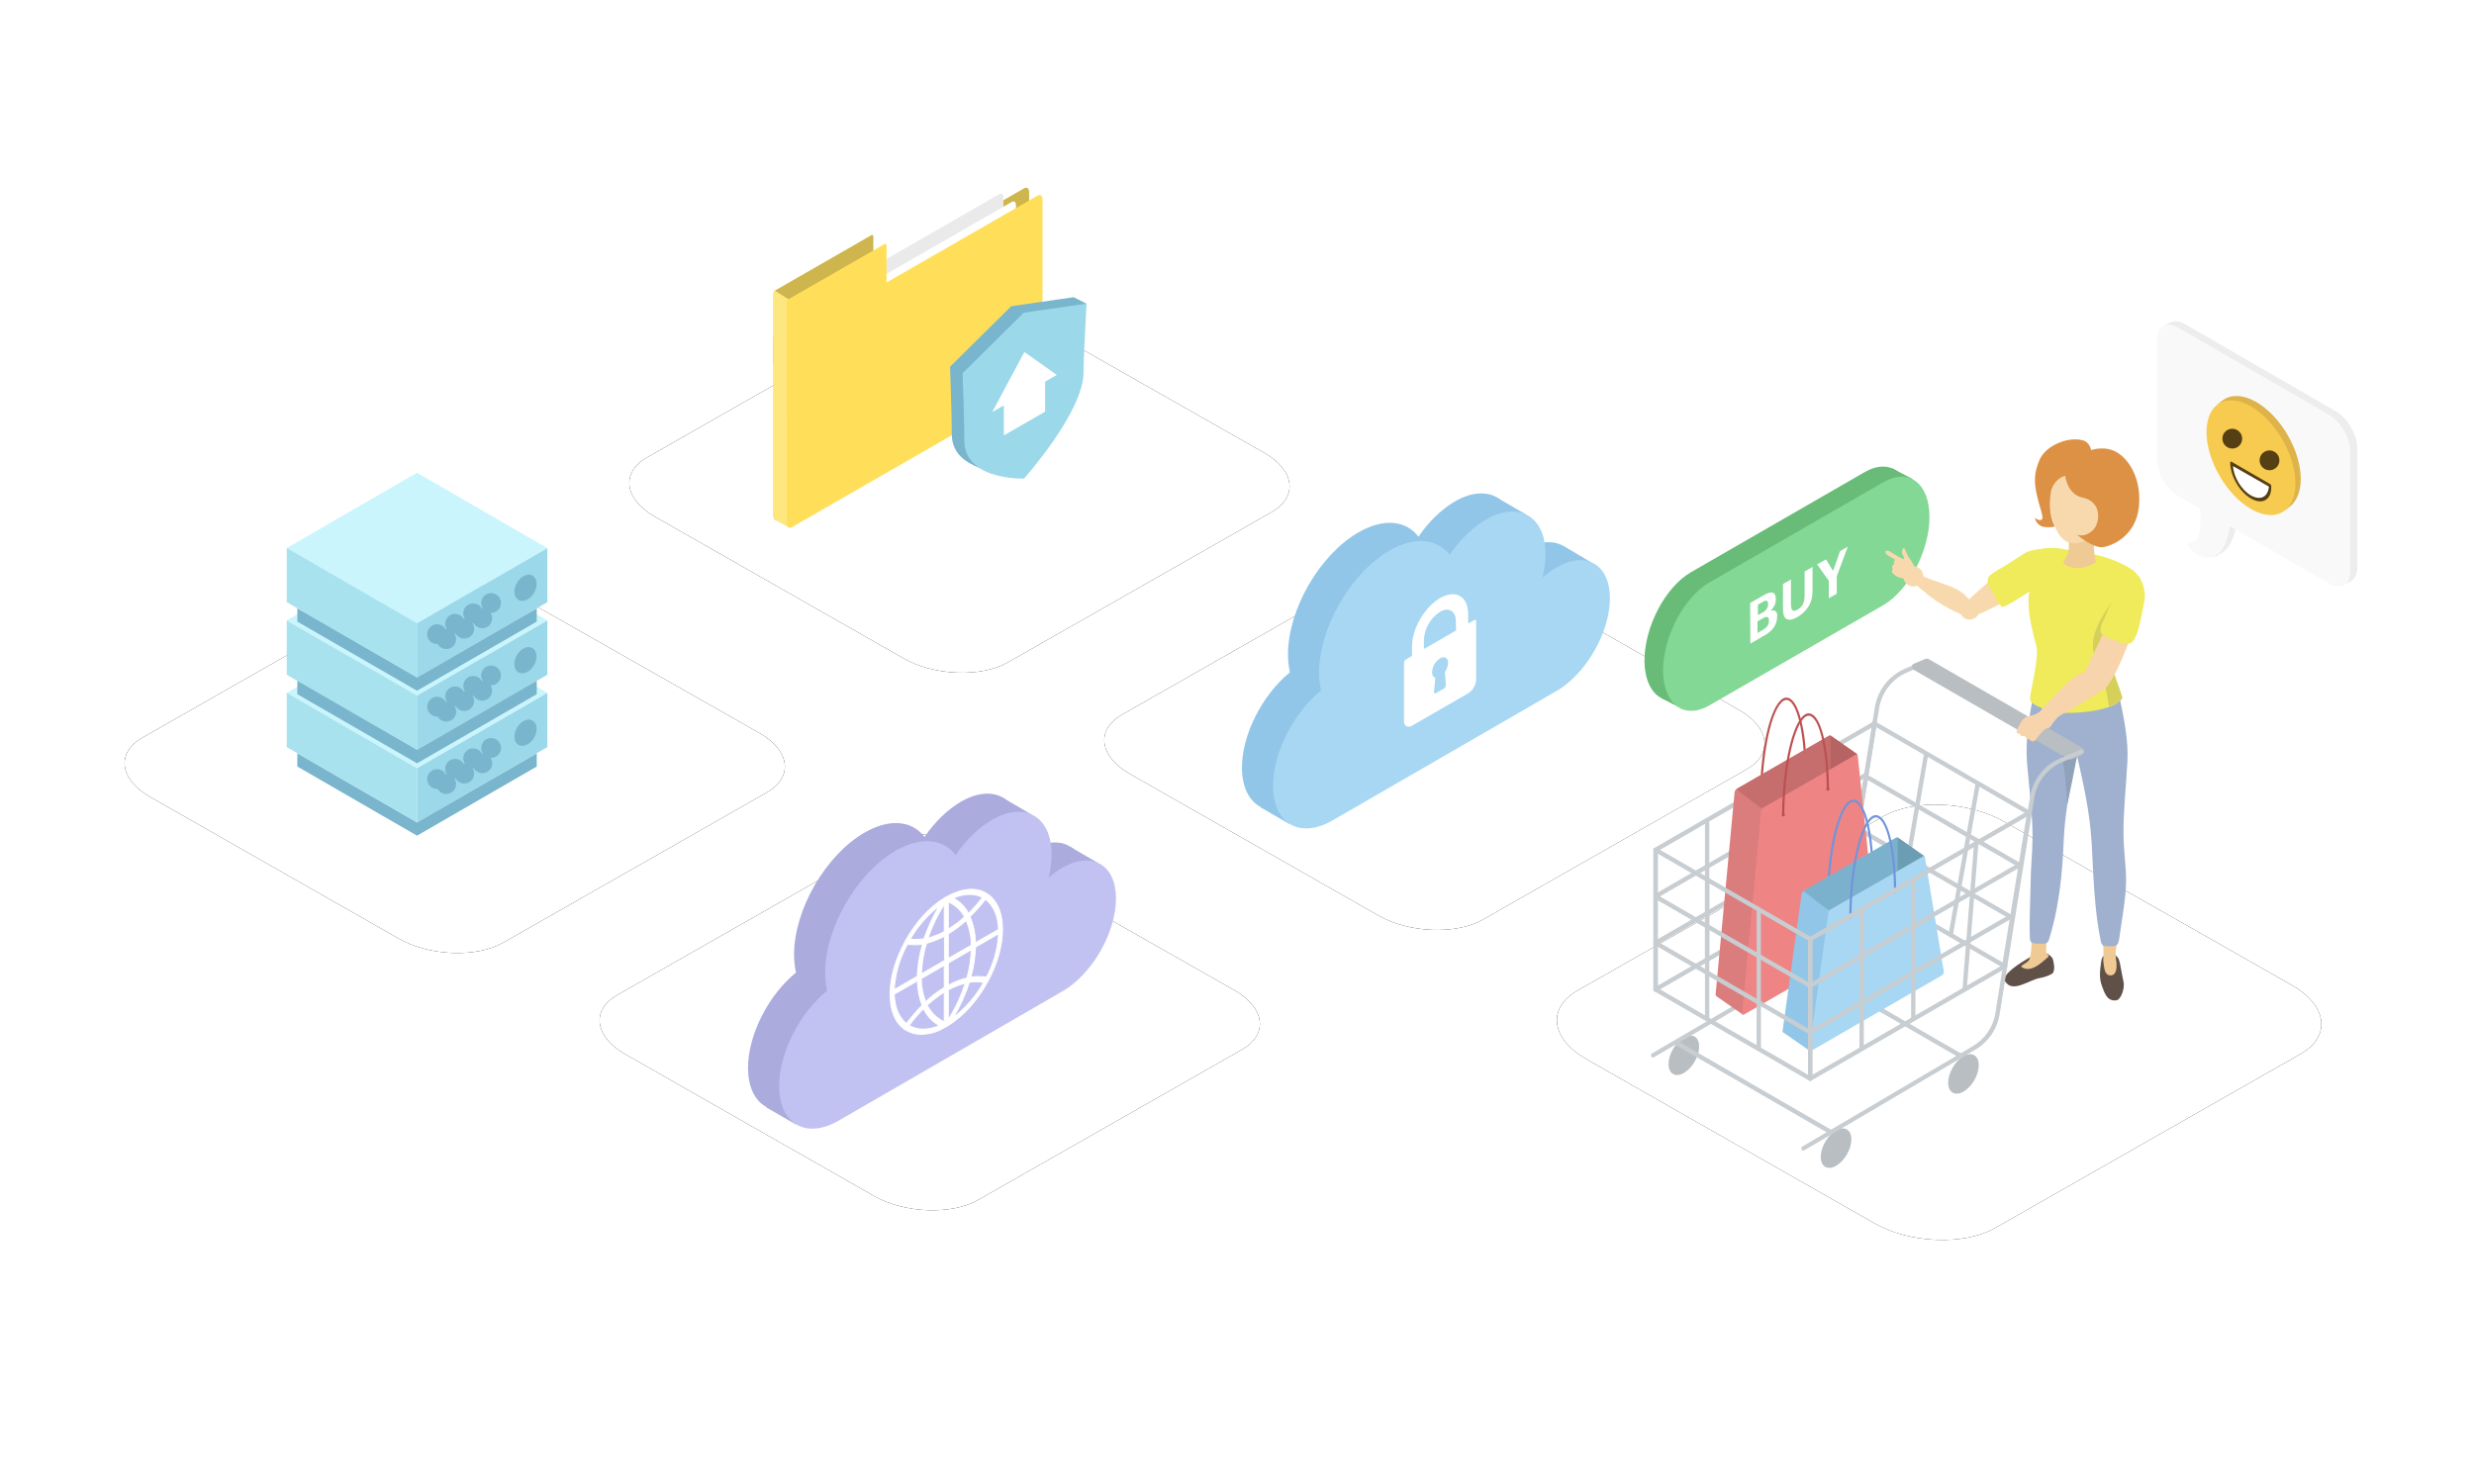 <svg width="250" height="150" viewBox="0 0 250 150" xmlns="http://www.w3.org/2000/svg" xmlns:xlink="http://www.w3.org/1999/xlink"><defs><filter x="-23.3%" y="-40.9%" width="146.6%" height="181.8%" filterUnits="objectBoundingBox" id="a"><feOffset in="SourceAlpha" result="shadowOffsetOuter1"/><feGaussianBlur stdDeviation="6" in="shadowOffsetOuter1" result="shadowBlurOuter1"/><feColorMatrix values="0 0 0 0 0.216 0 0 0 0 0.561 0 0 0 0 0.749 0 0 0 0.15 0" in="shadowBlurOuter1"/></filter><filter x="-27%" y="-47.4%" width="154%" height="194.7%" filterUnits="objectBoundingBox" id="c"><feOffset in="SourceAlpha" result="shadowOffsetOuter1"/><feGaussianBlur stdDeviation="6" in="shadowOffsetOuter1" result="shadowBlurOuter1"/><feColorMatrix values="0 0 0 0 0.216 0 0 0 0 0.561 0 0 0 0 0.749 0 0 0 0.15 0" in="shadowBlurOuter1"/></filter><filter x="-27%" y="-47.4%" width="154%" height="194.7%" filterUnits="objectBoundingBox" id="e"><feOffset in="SourceAlpha" result="shadowOffsetOuter1"/><feGaussianBlur stdDeviation="6" in="shadowOffsetOuter1" result="shadowBlurOuter1"/><feColorMatrix values="0 0 0 0 0.216 0 0 0 0 0.561 0 0 0 0 0.749 0 0 0 0.15 0" in="shadowBlurOuter1"/></filter><filter x="-27%" y="-47.4%" width="154%" height="194.7%" filterUnits="objectBoundingBox" id="g"><feOffset in="SourceAlpha" result="shadowOffsetOuter1"/><feGaussianBlur stdDeviation="6" in="shadowOffsetOuter1" result="shadowBlurOuter1"/><feColorMatrix values="0 0 0 0 0.216 0 0 0 0 0.561 0 0 0 0 0.749 0 0 0 0.15 0" in="shadowBlurOuter1"/></filter><filter x="-27%" y="-47.4%" width="154%" height="194.7%" filterUnits="objectBoundingBox" id="i"><feOffset in="SourceAlpha" result="shadowOffsetOuter1"/><feGaussianBlur stdDeviation="6" in="shadowOffsetOuter1" result="shadowBlurOuter1"/><feColorMatrix values="0 0 0 0 0.216 0 0 0 0 0.561 0 0 0 0 0.749 0 0 0 0.15 0" in="shadowBlurOuter1"/></filter><path d="M160.312,107.061 L189.388,123.634 C192.949,125.687 198.47,125.91 201.604,124.127 L232.473,106.533 C235.595,104.751 235.204,101.642 231.594,99.578 L202.483,83.029 C198.862,80.976 193.4,80.753 190.266,82.536 L159.398,100.129 C156.323,101.889 156.703,104.997 160.312,107.061 Z" id="b"/><path d="M114.172,78.221 L139.283,92.534 C142.359,94.307 147.127,94.499 149.834,92.96 L176.493,77.765 C179.19,76.226 178.851,73.541 175.734,71.759 L150.592,57.466 C147.465,55.693 142.748,55.501 140.042,57.04 L113.382,72.235 C110.727,73.754 111.055,76.438 114.172,78.221 Z" id="d"/><path d="M63.172,106.553 L88.283,120.866 C91.359,122.638 96.127,122.831 98.834,121.291 L125.493,106.097 C128.19,104.557 127.851,101.873 124.734,100.09 L99.592,85.797 C96.465,84.024 91.748,83.832 89.042,85.372 L62.382,100.566 C59.727,102.086 60.055,104.77 63.172,106.553 Z" id="f"/><path d="M66.172,52.221 L91.283,66.534 C94.359,68.307 99.127,68.499 101.834,66.96 L128.493,51.765 C131.19,50.226 130.851,47.541 127.734,45.759 L102.592,31.466 C99.465,29.693 94.748,29.501 92.042,31.04 L65.382,46.235 C62.727,47.754 63.055,50.438 66.172,52.221 Z" id="h"/><path d="M15.172,80.553 L40.283,94.866 C43.359,96.638 48.127,96.831 50.834,95.291 L77.493,80.097 C80.19,78.557 79.851,75.873 76.734,74.09 L51.592,59.797 C48.465,58.024 43.748,57.832 41.042,59.372 L14.382,74.566 C11.727,76.086 12.055,78.77 15.172,80.553 Z" id="j"/></defs><g fill="none" fill-rule="evenodd"><rect width="250" height="150"/><use fill="#000" filter="url(#a)" xlink:href="#b"/><use fill="#FFF" xlink:href="#b"/><use fill="#000" filter="url(#c)" xlink:href="#d"/><use fill="#FFF" xlink:href="#d"/><use fill="#000" filter="url(#e)" xlink:href="#f"/><use fill="#FFF" xlink:href="#f"/><use fill="#000" filter="url(#g)" xlink:href="#h"/><use fill="#FFF" xlink:href="#h"/><use fill="#000" filter="url(#i)" xlink:href="#j"/><use fill="#FFF" xlink:href="#j"/><g transform="translate(28.954 18.974)" fill-rule="nonzero"><path d="M74.539,19.294 L49.715,33.573 C49.474,33.704 49.212,33.573 49.212,33.18 L49.212,15.298 C49.212,14.905 49.409,14.556 49.715,14.337 L74.539,0.058 C74.823,-0.094 75.041,0.058 75.041,0.451 L75.041,18.311 C75.041,18.704 74.845,19.053 74.539,19.294 Z" fill="#CEB54D"/><path d="M59.103,12.307 L49.409,17.874 C49.3,17.94 49.212,17.874 49.212,17.722 L49.212,10.735 C49.212,10.582 49.278,10.451 49.409,10.364 L59.103,4.796 C59.212,4.731 59.299,4.796 59.299,4.949 L59.299,11.936 C59.299,12.089 59.212,12.22 59.103,12.307 Z" fill="#CEB54D"/><path d="M50.763,11.303 L49.365,10.407 C49.322,10.451 49.278,10.517 49.256,10.582 C49.212,10.779 49.212,10.975 49.234,11.172 L49.234,29.053 C49.234,29.162 49.256,29.25 49.3,29.337 C49.322,29.359 49.387,29.49 49.474,29.49 C49.715,29.49 50.588,29.533 50.588,29.533 L50.588,11.936 L50.763,11.303 Z" fill="#FFE780"/><path d="M50.763,15.407 L49.54,14.49 C49.387,14.621 49.3,14.818 49.256,15.014 C49.234,15.102 49.212,15.211 49.212,15.298 L49.212,33.18 C49.212,33.289 49.234,33.376 49.278,33.463 C49.322,33.529 49.387,33.573 49.453,33.616 C49.671,33.725 50.763,34.359 50.763,34.359 L50.566,16.062 L50.763,15.407 Z" fill="#FFE780"/><path d="M72.028,16.237 L51.898,27.809 C51.679,27.94 51.483,27.809 51.483,27.503 L51.483,13.006 C51.483,12.7 51.636,12.394 51.898,12.22 L72.028,0.648 C72.246,0.517 72.443,0.648 72.443,0.954 L72.443,15.451 C72.443,15.757 72.29,16.04 72.028,16.237 Z" fill="#EAEAEA"/><path d="M73.294,17.023 L53.164,28.595 C52.946,28.726 52.749,28.595 52.749,28.289 L52.749,13.792 C52.749,13.486 52.902,13.18 53.164,13.006 L73.294,1.434 C73.513,1.303 73.709,1.434 73.709,1.74 L73.709,16.237 C73.688,16.543 73.535,16.826 73.294,17.023 Z" fill="#FFF"/><path d="M75.893,20.036 L51.068,34.315 C50.784,34.468 50.566,34.315 50.566,33.922 L50.566,16.04 C50.566,15.647 50.763,15.298 51.068,15.08 L75.893,0.801 C76.177,0.648 76.395,0.801 76.395,1.194 L76.395,19.075 C76.395,19.468 76.198,19.818 75.893,20.036 Z" fill="#FFDF5A"/><path d="M60.435,13.202 L50.741,18.77 C50.632,18.835 50.544,18.77 50.544,18.617 L50.544,11.63 C50.544,11.477 50.61,11.346 50.741,11.259 L60.435,5.691 C60.544,5.626 60.631,5.691 60.631,5.844 L60.631,12.831 C60.631,12.984 60.566,13.115 60.435,13.202 Z" fill="#FFDF5A"/><path d="M79.277,17.984 C79.277,22.023 73.251,28.747 73.251,28.747 C73.251,28.747 67.225,28.944 67.225,24.905 C67.225,22.765 67.05,18.093 67.05,18.093 L73.229,11.979 L79.561,11.062 C79.582,11.084 79.277,15.953 79.277,17.984 Z" fill="#79B5CC"/><polygon fill="#79B5CC" points="80.871 11.739 79.582 11.084 78.818 12.744"/><polygon fill="#79B5CC" points="71.22 28.9 69.299 27.983 71.111 27.459"/><path d="M80.543,18.639 C80.543,22.678 74.517,29.402 74.517,29.402 C74.517,29.402 68.491,29.599 68.491,25.56 C68.491,23.42 68.317,18.748 68.317,18.748 L74.495,12.634 L80.827,11.717 C80.871,11.739 80.543,16.586 80.543,18.639 Z" fill="#9BD8EA"/><polygon fill="#FFF" points="77.836 18.922 74.561 16.608 71.308 22.678 72.487 22.001 72.487 25.036 76.657 22.634 76.657 19.599"/><polygon fill="#CAF5FC" points="13.187 58.681 26.353 51.061 13.187 43.463 0 51.083"/><polygon fill="#9BD8EA" points="13.187 64.161 26.353 56.541 26.353 51.061 13.187 58.681"/><polygon fill="#A8E2EF" points="0.022 56.541 13.187 64.139 13.187 58.681 0.022 51.061"/><circle fill="#79B5CC" transform="rotate(-59.999 20.675 56.626)" cx="20.675" cy="56.626" r="1"/><circle fill="#79B5CC" transform="rotate(-59.999 19.784 58.176)" cx="19.784" cy="58.176" r="1"/><circle fill="#79B5CC" transform="rotate(-59.999 18.858 57.669)" cx="18.858" cy="57.669" r="1"/><circle fill="#79B5CC" transform="rotate(-59.999 17.966 59.219)" cx="17.966" cy="59.219" r="1"/><circle fill="#79B5CC" transform="rotate(-59.999 17.03 58.73)" cx="17.029" cy="58.731" r="1"/><circle fill="#79B5CC" transform="rotate(-59.999 16.138 60.28)" cx="16.138" cy="60.281" r="1"/><circle fill="#79B5CC" transform="rotate(-59.999 15.212 59.774)" cx="15.212" cy="59.774" r="1"/><ellipse fill="#79B5CC" transform="rotate(-59.999 24.152 55.085)" cx="24.152" cy="55.085" rx="1.419" ry="1"/><polygon fill="#79B5CC" points="13.187 64.161 25.283 57.174 25.283 58.506 13.187 65.493 1.092 58.506 1.092 57.174"/><polygon fill="#CAF5FC" points="13.187 51.345 26.353 43.747 13.187 36.149 0 43.747"/><polygon fill="#9BD8EA" points="13.187 56.825 26.353 49.227 26.353 43.747 13.187 51.345"/><polygon fill="#A8E2EF" points="0.022 49.227 13.187 56.825 13.187 51.345 0.022 43.747"/><circle fill="#79B5CC" transform="rotate(-59.999 20.665 49.296)" cx="20.665" cy="49.296" r="1"/><circle fill="#79B5CC" transform="rotate(-59.999 19.774 50.846)" cx="19.774" cy="50.846" r="1"/><circle fill="#79B5CC" transform="rotate(-59.999 18.866 50.35)" cx="18.866" cy="50.35" r="1"/><circle fill="#79B5CC" transform="rotate(-59.999 17.956 51.89)" cx="17.956" cy="51.889" r="1"/><circle fill="#79B5CC" transform="rotate(-59.999 17.038 51.412)" cx="17.038" cy="51.412" r="1"/><circle fill="#79B5CC" transform="rotate(-59.999 16.147 52.962)" cx="16.147" cy="52.962" r="1"/><circle fill="#79B5CC" transform="rotate(-59.999 15.22 52.454)" cx="15.22" cy="52.454" r="1"/><ellipse fill="#79B5CC" transform="rotate(-59.999 24.142 47.756)" cx="24.142" cy="47.756" rx="1.419" ry="1"/><polygon fill="#79B5CC" points="13.187 56.825 25.283 49.838 25.283 51.192 13.187 58.179 1.092 51.192 1.092 49.838"/><polygon fill="#CAF5FC" points="13.187 44.031 26.353 36.433 13.187 28.813 0 36.433"/><polygon fill="#9BD8EA" points="13.187 49.511 26.353 41.891 26.353 36.433 13.187 44.031"/><polygon fill="#A8E2EF" points="0.022 41.891 13.187 49.489 13.187 44.031 0.022 36.411"/><circle fill="#79B5CC" transform="rotate(-59.999 20.674 41.977)" cx="20.674" cy="41.977" r="1"/><circle fill="#79B5CC" transform="rotate(-59.999 19.783 43.527)" cx="19.783" cy="43.527" r="1"/><circle fill="#79B5CC" transform="rotate(-59.999 18.856 43.02)" cx="18.856" cy="43.02" r="1"/><circle fill="#79B5CC" transform="rotate(-59.999 17.965 44.57)" cx="17.965" cy="44.57" r="1"/><circle fill="#79B5CC" transform="rotate(-59.999 17.028 44.082)" cx="17.028" cy="44.082" r="1"/><circle fill="#79B5CC" transform="rotate(-59.999 16.137 45.632)" cx="16.137" cy="45.632" r="1"/><circle fill="#79B5CC" transform="rotate(-59.999 15.21 45.125)" cx="15.21" cy="45.125" r="1"/><ellipse fill="#79B5CC" transform="rotate(-59.999 24.151 40.436)" cx="24.151" cy="40.436" rx="1.419" ry="1"/><polygon fill="#79B5CC" points="13.187 49.511 25.283 42.524 25.283 43.856 13.187 50.843 1.092 43.856 1.092 42.524"/><path d="M75.238,66.912 C74.736,67.196 74.277,67.545 73.862,67.916 C74.059,67.152 74.146,66.366 74.168,65.558 C74.168,61.716 71.46,60.144 68.142,62.065 C66.766,62.873 65.478,64.139 64.474,65.624 C63.229,63.986 60.98,63.703 58.404,65.187 C54.474,67.458 51.286,72.982 51.286,77.523 C51.286,78.134 51.352,78.746 51.483,79.335 C48.732,81.562 46.636,85.58 46.636,88.964 C46.636,92.806 49.343,94.378 52.662,92.457 L75.238,79.444 L75.238,79.444 C75.238,79.444 75.238,79.444 75.26,79.444 C78.251,77.72 80.674,73.506 80.674,70.056 C80.674,66.606 78.229,65.187 75.238,66.912 Z" fill="#ABABDD"/><polygon fill="#ABABDD" points="81.941 68.222 79.102 66.563 78.36 67.895 80.347 70.012"/><polygon fill="#ABABDD" points="75.347 63.397 72.29 61.607 72.683 64.117"/><polygon fill="#ABABDD" points="51.461 94.684 48.448 92.937 50.675 92.806"/><path d="M78.382 68.746C77.879 69.03 77.421 69.379 77.006 69.75 77.203 68.986 77.29 68.2 77.312 67.392 77.312 63.55 74.605 61.978 71.286 63.899 69.91 64.707 68.622 65.973 67.618 67.458 66.373 65.82 64.124 65.537 61.548 67.021 57.618 69.292 54.431 74.816 54.431 79.357 54.431 79.968 54.496 80.58 54.627 81.169 51.876 83.396 49.78 87.414 49.78 90.798 49.78 94.64 52.487 96.212 55.806 94.291L76.657 82.239 78.382 81.235 78.382 81.235C78.382 81.235 78.382 81.235 78.403 81.235 81.395 79.51 83.818 75.296 83.818 71.846 83.818 68.397 81.373 67.021 78.382 68.746ZM78.382 81.257 78.382 81.257C78.36 81.278 78.382 81.257 78.382 81.257Z" fill="#C2C2F2"/><path d="M70.915,80.143 C71.81,78.462 72.356,76.628 72.356,74.969 C72.356,73.244 71.766,71.999 70.805,71.366 C70.805,71.366 70.805,71.366 70.805,71.366 C69.801,70.711 68.426,70.733 66.876,71.584 L66.766,71.65 C66.745,71.672 66.701,71.672 66.679,71.694 C66.657,71.715 66.614,71.737 66.592,71.737 L66.483,71.803 C64.932,72.763 63.535,74.357 62.553,76.148 C62.553,76.148 62.553,76.148 62.553,76.148 L62.553,76.148 C61.592,77.872 61.002,79.794 61.002,81.519 C61.002,83.178 61.548,84.401 62.443,85.034 C62.443,85.034 62.443,85.034 62.443,85.034 C62.443,85.034 62.443,85.034 62.465,85.034 C63.469,85.754 64.889,85.754 66.504,84.881 L66.614,84.815 C66.635,84.794 66.679,84.794 66.701,84.772 C66.723,84.75 66.766,84.728 66.788,84.728 L66.897,84.663 L66.897,84.663 C68.491,83.68 69.932,82.021 70.936,80.143 C70.915,80.165 70.915,80.143 70.915,80.143 C70.915,80.143 70.915,80.143 70.915,80.143 L70.915,80.143 Z M61.395,81.519 L63.753,80.165 C63.753,81.016 63.928,81.868 64.234,82.654 C63.666,83.222 63.12,83.855 62.64,84.51 C61.898,83.92 61.439,82.894 61.395,81.519 L61.395,81.519 Z M62.749,76.453 C63.251,76.541 63.775,76.541 64.299,76.431 C63.972,77.501 63.797,78.593 63.753,79.706 L61.395,81.06 C61.439,79.575 61.941,77.938 62.749,76.453 L62.749,76.453 Z M71.963,74.969 L69.605,76.322 C69.605,75.405 69.43,74.51 69.059,73.68 C69.626,73.135 70.129,72.545 70.609,71.912 C71.417,72.48 71.919,73.528 71.963,74.969 Z M66.483,75.187 C65.959,75.471 65.413,75.711 64.823,75.864 C65.238,74.641 65.806,73.484 66.483,72.414 L66.483,75.187 Z M66.483,75.624 L66.483,78.134 L64.146,79.488 C64.19,78.418 64.365,77.37 64.67,76.366 C65.303,76.191 65.915,75.951 66.483,75.624 L66.483,75.624 Z M66.876,75.405 C67.531,75.012 68.142,74.554 68.688,74.03 C69.037,74.816 69.212,75.689 69.212,76.541 L66.876,77.894 L66.876,75.405 Z M66.876,74.947 L66.876,72.152 C67.596,72.458 68.164,73.004 68.535,73.68 C68.011,74.183 67.465,74.597 66.876,74.947 L66.876,74.947 Z M68.906,73.353 C68.557,72.698 68.011,72.152 67.356,71.803 C68.513,71.322 69.539,71.322 70.325,71.737 C69.91,72.305 69.43,72.851 68.906,73.353 L68.906,73.353 Z M64.452,75.929 C63.972,76.017 63.491,76.038 63.033,75.951 C63.797,74.641 64.801,73.484 66.002,72.589 C65.347,73.637 64.845,74.772 64.452,75.929 Z M64.146,79.947 L66.483,78.593 L66.483,80.864 C65.806,81.278 65.172,81.759 64.583,82.305 C64.299,81.54 64.146,80.733 64.146,79.947 L64.146,79.947 Z M66.483,81.3 L66.483,84.313 C65.718,83.964 65.107,83.374 64.736,82.632 C65.282,82.13 65.871,81.693 66.483,81.3 Z M66.876,84.095 L66.876,81.082 C67.421,80.776 68.011,80.536 68.622,80.405 C68.186,81.693 67.596,82.938 66.876,84.095 L66.876,84.095 Z M66.876,80.623 L66.876,78.353 L69.212,76.999 C69.19,77.982 69.037,78.942 68.753,79.881 C68.098,80.034 67.465,80.296 66.876,80.623 L66.876,80.623 Z M69.605,76.781 L71.963,75.427 C71.875,76.977 71.46,78.484 70.718,79.837 C70.194,79.728 69.648,79.728 69.124,79.816 C69.408,78.833 69.583,77.807 69.605,76.781 L69.605,76.781 Z M62.902,84.684 C63.339,84.073 63.841,83.505 64.365,82.981 C64.714,83.702 65.282,84.313 65.98,84.684 C64.779,85.208 63.71,85.187 62.902,84.684 Z M67.356,83.898 C68.033,82.763 68.579,81.562 68.972,80.318 C69.452,80.23 69.954,80.23 70.434,80.318 C69.692,81.715 68.644,82.938 67.356,83.898 L67.356,83.898 Z" fill="#FFF"/><path d="M64.146,85.623 C63.535,85.623 62.924,85.449 62.422,85.099 C62.422,85.099 62.422,85.099 62.4,85.099 L62.378,85.077 C61.439,84.401 60.937,83.134 60.937,81.519 C60.937,79.837 61.483,77.938 62.487,76.126 L62.487,76.126 L62.487,76.126 L62.487,76.104 C63.535,74.226 64.932,72.676 66.439,71.759 L66.548,71.694 C66.57,71.672 66.614,71.65 66.635,71.65 C66.657,71.628 66.701,71.628 66.723,71.606 L66.832,71.541 C68.36,70.733 69.779,70.646 70.827,71.322 L70.849,71.344 C71.853,71.999 72.399,73.287 72.399,74.969 C72.399,76.584 71.897,78.418 70.958,80.165 L70.936,80.187 C69.888,82.152 68.448,83.767 66.876,84.728 L66.766,84.794 C66.745,84.815 66.701,84.837 66.679,84.837 L66.483,84.946 C65.784,85.383 64.976,85.601 64.146,85.623 Z M62.487,85.012 C62.487,85.012 62.487,85.012 62.487,85.012 C63.513,85.754 64.932,85.689 66.461,84.859 L66.657,84.75 C66.679,84.728 66.723,84.706 66.745,84.706 L66.854,84.641 C68.382,83.702 69.845,82.064 70.871,80.143 L70.893,80.121 C71.81,78.396 72.312,76.562 72.312,74.969 C72.312,73.309 71.766,72.065 70.805,71.41 L70.784,71.388 C69.757,70.733 68.404,70.82 66.919,71.606 L66.81,71.672 C66.788,71.694 66.745,71.694 66.723,71.715 C66.701,71.737 66.657,71.759 66.635,71.759 L66.526,71.825 C65.041,72.742 63.644,74.27 62.618,76.126 L62.618,76.148 L62.596,76.148 C61.614,77.938 61.068,79.816 61.068,81.475 C61.046,83.112 61.548,84.335 62.487,85.012 L62.487,85.012 Z M64.321,85.121 C63.819,85.121 63.317,84.99 62.88,84.728 L62.836,84.706 L62.88,84.663 C63.339,84.051 63.819,83.484 64.365,82.96 L64.408,82.916 L64.452,82.981 C64.779,83.702 65.347,84.291 66.046,84.663 L66.155,84.706 L66.046,84.75 C65.478,84.99 64.91,85.099 64.321,85.121 Z M62.989,84.663 C63.775,85.099 64.779,85.121 65.871,84.684 C65.216,84.313 64.692,83.746 64.365,83.069 C63.862,83.571 63.404,84.117 62.989,84.663 Z M62.64,84.575 L62.596,84.532 C61.81,83.92 61.395,82.872 61.352,81.497 L61.352,81.475 L63.819,80.056 L63.819,80.143 C63.819,80.995 63.972,81.824 64.277,82.61 L64.299,82.654 L64.277,82.676 C63.71,83.243 63.164,83.877 62.705,84.532 L62.64,84.575 Z M61.461,81.54 C61.505,82.829 61.919,83.811 62.64,84.422 C63.098,83.789 63.622,83.2 64.168,82.632 C63.884,81.868 63.731,81.06 63.71,80.252 L61.461,81.54 Z M66.526,84.401 L66.461,84.357 C65.675,84.008 65.063,83.396 64.692,82.632 L64.67,82.588 L64.692,82.567 C65.238,82.064 65.806,81.628 66.439,81.235 L66.526,81.191 L66.526,84.401 Z M64.801,82.632 C65.151,83.331 65.718,83.898 66.417,84.226 L66.417,81.388 C65.849,81.759 65.303,82.174 64.801,82.632 L64.801,82.632 Z M66.81,84.27 L66.81,81.038 L66.832,81.016 C67.378,80.711 67.967,80.471 68.579,80.318 L68.666,80.296 L68.644,80.383 C68.229,81.693 67.64,82.938 66.897,84.095 L66.81,84.27 Z M66.919,81.104 L66.919,83.898 C67.596,82.829 68.12,81.671 68.513,80.471 C67.967,80.623 67.443,80.842 66.919,81.104 Z M67.181,84.095 L67.312,83.855 C67.989,82.741 68.535,81.54 68.928,80.296 L68.928,80.274 L68.972,80.274 C69.474,80.187 69.976,80.187 70.456,80.274 L70.522,80.296 L70.478,80.361 C69.692,81.759 68.644,82.981 67.378,83.964 L67.181,84.095 Z M69.037,80.361 C68.666,81.519 68.164,82.632 67.552,83.68 C68.688,82.763 69.648,81.628 70.369,80.361 C69.932,80.296 69.474,80.296 69.037,80.361 Z M64.561,82.392 L64.539,82.326 C64.234,81.562 64.081,80.754 64.081,79.947 L64.081,79.925 L66.526,78.506 L66.526,80.907 L66.504,80.929 C65.828,81.344 65.194,81.824 64.627,82.37 L64.561,82.392 Z M64.19,79.968 C64.19,80.733 64.343,81.497 64.605,82.195 C65.172,81.671 65.762,81.213 66.417,80.82 L66.417,78.68 L64.19,79.968 Z M61.352,81.169 L61.352,81.082 C61.439,79.444 61.898,77.872 62.705,76.453 L62.727,76.41 L62.771,76.41 C63.273,76.497 63.797,76.497 64.299,76.388 L64.386,76.366 L64.365,76.453 C64.037,77.501 63.862,78.615 63.819,79.706 L63.819,79.728 L61.352,81.169 Z M62.771,76.519 C62.007,77.894 61.57,79.423 61.461,80.973 L63.688,79.685 C63.731,78.615 63.906,77.545 64.212,76.519 C63.731,76.584 63.251,76.584 62.771,76.519 L62.771,76.519 Z M66.81,80.711 L66.81,78.309 L69.255,76.89 L69.255,76.977 C69.234,77.96 69.081,78.92 68.797,79.881 L68.797,79.903 L68.775,79.903 C68.12,80.056 67.487,80.318 66.897,80.645 L66.81,80.711 Z M66.919,78.396 L66.919,80.536 C67.487,80.23 68.076,79.99 68.71,79.837 C68.972,78.942 69.103,78.025 69.146,77.108 L66.919,78.396 Z M70.762,79.881 L70.718,79.881 C70.194,79.772 69.67,79.772 69.146,79.859 L69.059,79.881 L69.081,79.794 C69.365,78.811 69.517,77.785 69.561,76.781 L69.561,76.759 L72.028,75.34 L72.028,75.427 C71.941,76.977 71.526,78.484 70.784,79.859 L70.762,79.881 Z M69.91,79.685 C70.172,79.685 70.434,79.706 70.696,79.75 C71.395,78.44 71.81,76.977 71.897,75.493 L69.67,76.781 C69.626,77.785 69.496,78.768 69.212,79.728 C69.43,79.706 69.67,79.685 69.91,79.685 L69.91,79.685 Z M64.081,79.575 L64.081,79.488 C64.124,78.418 64.299,77.37 64.605,76.344 L64.605,76.322 L64.627,76.322 C65.26,76.169 65.871,75.929 66.439,75.602 L66.526,75.558 L66.526,78.178 L64.081,79.575 Z M64.714,76.41 C64.408,77.37 64.255,78.375 64.212,79.379 L66.439,78.091 L66.439,75.733 C65.893,76.017 65.303,76.257 64.714,76.41 L64.714,76.41 Z M66.81,78.003 L66.81,75.383 L66.832,75.362 C67.487,74.969 68.076,74.51 68.644,73.986 L68.71,73.942 L68.731,74.008 C69.081,74.816 69.255,75.667 69.255,76.541 L69.255,76.562 L66.81,78.003 Z M66.919,75.449 L66.919,77.829 L69.146,76.541 C69.146,75.711 68.972,74.903 68.666,74.139 C68.142,74.619 67.552,75.056 66.919,75.449 L66.919,75.449 Z M69.561,76.41 L69.561,76.322 C69.561,75.427 69.386,74.532 69.037,73.702 L69.015,73.659 L69.037,73.637 C69.583,73.091 70.107,72.501 70.587,71.868 L70.609,71.825 L70.653,71.846 C71.482,72.436 71.963,73.549 72.006,74.947 L72.006,74.969 L69.561,76.41 Z M69.124,73.68 C69.452,74.488 69.648,75.362 69.648,76.235 L71.897,74.947 C71.853,73.615 71.395,72.567 70.631,71.999 C70.172,72.589 69.67,73.156 69.124,73.68 L69.124,73.68 Z M63.622,76.06 C63.426,76.06 63.208,76.038 63.011,76.017 L62.924,75.995 L62.967,75.929 C63.731,74.619 64.736,73.462 65.959,72.545 L66.177,72.392 L66.046,72.611 C65.413,73.659 64.889,74.772 64.517,75.951 L64.517,75.973 L64.496,75.973 C64.19,76.038 63.906,76.06 63.622,76.06 L63.622,76.06 Z M63.098,75.907 C63.535,75.951 63.972,75.951 64.386,75.864 C64.758,74.794 65.216,73.768 65.784,72.785 C64.714,73.659 63.797,74.728 63.098,75.907 L63.098,75.907 Z M64.736,75.929 L64.758,75.842 C65.172,74.619 65.74,73.462 66.417,72.37 L66.526,72.218 L66.526,75.231 L66.504,75.252 C65.98,75.536 65.413,75.776 64.845,75.929 L64.736,75.929 Z M66.417,72.589 C65.806,73.593 65.282,74.663 64.889,75.776 C65.413,75.624 65.937,75.427 66.417,75.165 L66.417,72.589 Z M66.81,75.056 L66.81,72.087 L66.876,72.108 C67.596,72.414 68.186,72.982 68.557,73.68 L68.579,73.724 L68.557,73.746 C68.033,74.204 67.487,74.641 66.897,74.99 L66.81,75.056 Z M66.919,72.261 L66.919,74.859 C67.465,74.51 67.967,74.139 68.448,73.702 C68.12,73.069 67.574,72.567 66.919,72.261 L66.919,72.261 Z M68.906,73.44 L68.862,73.375 C68.513,72.72 67.989,72.196 67.334,71.846 L67.225,71.803 L67.334,71.759 C68.469,71.279 69.517,71.257 70.347,71.694 L70.412,71.715 L70.369,71.759 C69.932,72.327 69.452,72.873 68.928,73.375 L68.906,73.44 Z M67.487,71.803 C68.098,72.152 68.579,72.654 68.928,73.266 C69.408,72.785 69.845,72.283 70.26,71.759 C69.496,71.366 68.535,71.388 67.487,71.803 L67.487,71.803 Z" fill="#FFF"/><g transform="translate(96.547 30.897)"><path d="M28.602 5.667C28.099 5.951 27.641 6.3 27.226 6.671 27.423 5.907 27.51 5.121 27.532 4.313 27.532.471 24.825-1.101 21.506.82 20.13 1.628 18.842 2.894 17.838 4.379 16.593 2.741 14.345 2.458 11.768 3.942 7.838 6.213 4.651 11.737 4.651 16.278 4.651 16.889 4.716 17.501 4.847 18.09 2.096 20.317 0 24.335 0 27.719 0 31.561 2.707 33.133 6.026 31.212L28.602 18.199 28.602 18.199C28.602 18.199 28.602 18.199 28.623 18.199 31.615 16.475 34.038 12.261 34.038 8.811 34.038 5.361 31.593 3.942 28.602 5.667ZM35.894 25.514 35.894 25.514C35.872 25.514 35.872 25.514 35.894 25.514Z" fill="#91C6E8"/><polygon fill="#91C6E8" points="35.304 6.977 32.466 5.296 31.724 6.628 33.711 8.767"/><polygon fill="#91C6E8" points="28.711 2.13 25.654 0.362 26.047 2.872"/><polygon fill="#91C6E8" points="4.825 33.439 1.812 31.692 4.061 31.561"/><path d="M31.746,7.501 C31.244,7.785 30.785,8.134 30.37,8.505 C30.567,7.741 30.654,6.955 30.676,6.147 C30.676,2.305 27.968,0.733 24.65,2.654 C23.274,3.462 21.986,4.728 20.982,6.213 C19.737,4.575 17.488,4.292 14.912,5.776 C10.982,8.047 7.795,13.571 7.795,18.112 C7.795,18.723 7.86,19.335 7.991,19.924 C5.24,22.151 3.144,26.169 3.144,29.553 C3.144,33.395 5.851,34.967 9.17,33.046 L30.021,20.994 L31.746,19.99 L31.746,19.99 C31.746,19.99 31.746,19.99 31.767,19.99 C34.759,18.265 37.182,14.051 37.182,10.601 C37.182,7.152 34.737,5.754 31.746,7.501 Z" fill="#A7D7F2"/><path d="M23.471,12.807 L22.86,13.156 L22.86,12.217 C22.86,10.405 21.593,9.663 20.021,10.58 C18.449,11.497 17.183,13.68 17.183,15.492 L17.183,16.431 L16.572,16.78 C16.462,16.868 16.375,16.999 16.375,17.13 L16.375,23.003 C16.353,23.199 16.441,23.396 16.593,23.527 C16.79,23.614 17.008,23.592 17.183,23.483 L22.86,20.208 C23.34,19.902 23.645,19.378 23.667,18.811 L23.667,12.959 C23.667,12.785 23.58,12.741 23.471,12.807 Z M20.611,19.335 C20.611,19.4 20.589,19.488 20.567,19.553 C20.523,19.619 20.48,19.684 20.414,19.728 L19.606,20.186 C19.563,20.23 19.497,20.23 19.453,20.186 C19.41,20.143 19.388,20.099 19.41,20.033 L19.541,18.636 C19.323,18.592 19.213,18.374 19.213,18.068 C19.235,17.501 19.541,16.977 20.021,16.671 C20.458,16.409 20.829,16.627 20.829,17.13 C20.807,17.479 20.698,17.806 20.502,18.068 L20.611,19.335 Z M21.637,13.855 L18.384,15.732 L18.384,14.793 C18.449,13.658 19.039,12.61 19.999,11.977 C20.895,11.453 21.615,11.89 21.615,12.916 L21.637,13.855 Z" fill="#FFF"/></g><path d="M141.895,51.301 L159.471,41.171 C162.025,39.686 164.143,35.69 164.143,32.263 L164.143,32.263 C164.143,28.835 162.047,27.263 159.471,28.747 L141.895,38.878 C139.34,40.363 137.222,44.358 137.222,47.786 L137.222,47.786 C137.222,51.192 139.319,52.786 141.895,51.301 Z" fill="#69BC77"/><path d="M141.196,52.764 C141.196,52.764 138.794,51.52 138.904,51.585 C139.013,51.651 140.519,50.493 140.519,50.493 L141.196,52.764 Z" fill="#69BC77"/><polygon fill="#69BC77" points="164.361 29.468 162.2 28.333 161.894 30.429"/><path d="M143.773,52.327 L161.348,42.197 C163.903,40.712 166.021,36.717 166.021,33.289 L166.021,33.289 C166.021,29.861 163.925,28.289 161.348,29.774 L143.773,39.904 C141.218,41.389 139.1,45.384 139.1,48.812 L139.1,48.812 C139.122,52.218 141.218,53.79 143.773,52.327 Z" fill="#82D894"/><path d="M147.899 41.978 149.296 41.171C149.689 40.952 149.973 40.865 150.191 40.93 150.388 40.996 150.497 41.214 150.497 41.564L150.497 41.585C150.497 41.804 150.453 42.022 150.366 42.219 150.257 42.437 150.104 42.633 149.929 42.786 150.104 42.699 150.301 42.699 150.453 42.786 150.606 42.939 150.672 43.136 150.628 43.332L150.628 43.354C150.628 43.725 150.519 44.096 150.322 44.402 150.082 44.751 149.755 45.035 149.384 45.232L147.921 46.083 147.899 41.978ZM149.165 42.939C149.34 42.852 149.471 42.721 149.58 42.568 149.667 42.415 149.711 42.262 149.711 42.088L149.711 42.066C149.711 41.891 149.667 41.782 149.58 41.76 149.427 41.738 149.274 41.782 149.165 41.869L148.685 42.153 148.685 43.201 149.165 42.939ZM149.231 44.664C149.405 44.577 149.558 44.424 149.667 44.271 149.755 44.118 149.798 43.943 149.798 43.769L149.798 43.747C149.798 43.55 149.755 43.441 149.646 43.398 149.558 43.354 149.384 43.398 149.165 43.529L148.641 43.834 148.641 45.013 149.231 44.664ZM152.68 43.398C152.2 43.66 151.851 43.747 151.589 43.594 151.327 43.463 151.218 43.114 151.218 42.568L151.218 40.057 152.025 39.599 152.025 42.044C152.025 42.393 152.069 42.612 152.178 42.699 152.266 42.808 152.44 42.786 152.702 42.633 152.921 42.502 153.117 42.328 153.226 42.109 153.357 41.826 153.401 41.52 153.401 41.214L153.401 38.791 154.209 38.332 154.209 40.799C154.209 41.323 154.078 41.847 153.816 42.306 153.532 42.764 153.139 43.136 152.68 43.398Z" fill="#FFF"/><polygon fill="#FFF" points="155.846 39.73 154.667 38.07 155.562 37.568 156.283 38.725 156.982 36.738 157.768 36.28 156.654 39.271 156.654 41.04 155.846 41.498"/><circle fill="#F7D9AD" cx="170.082" cy="42.655" r="1"/><path d="M174.448,38.005 C173.291,38.725 170.453,41.04 169.492,42.197 C169.448,42.262 169.427,42.328 169.405,42.393 C169.252,42.786 169.448,43.223 169.841,43.376 C170.016,43.441 170.191,43.441 170.365,43.376 C170.365,43.376 171.632,42.83 171.632,42.83 C172.724,42.262 177.156,40.275 177.876,39.315 L177.92,39.271 C178.269,38.878 178.357,38.332 178.16,37.83 C177.942,37.241 177.352,36.848 176.741,36.869 L176.719,36.869 C176.523,36.891 176.326,36.935 176.151,37.022 C175.846,37.197 175.169,37.546 174.448,38.005 Z" fill="#F7D9AD"/><path d="M164.121,39.708 C164.558,40.079 165.562,40.887 165.606,40.93 C167.112,42.262 169.23,43.136 169.645,43.288 L169.71,43.31 C169.841,43.398 170.016,43.441 170.169,43.398 C170.584,43.332 170.868,42.961 170.824,42.546 C170.802,42.284 170.627,42.066 170.387,41.957 L170.344,41.913 C170.038,41.629 169.645,41.171 169.317,40.93 C168.117,40.035 165.89,39.73 164.623,38.856 L164.623,38.856 C164.536,38.813 164.427,38.791 164.339,38.813 C164.077,38.856 163.881,39.096 163.925,39.358 C163.903,39.489 163.99,39.62 164.121,39.708 L164.121,39.708 Z" fill="#F7D9AD"/><circle fill="#F7D9AD" cx="164.383" cy="39.293" r="1"/><circle fill="#F7D9AD" cx="164.383" cy="39.271" r="1"/><path d="M162.222,38.769 C162.222,38.987 162.768,39.489 163.575,39.511 C163.815,39.511 164.099,39.73 164.23,39.708 C164.339,39.686 164.82,39.206 164.776,38.987 C164.754,38.834 164.601,38.769 164.514,38.441 C164.383,38.07 164.143,37.765 163.815,37.568 C163.706,37.503 163.488,37.284 163.488,37.393 C163.488,37.437 163.466,37.503 163.401,37.503 C163.379,37.503 163.357,37.503 163.335,37.503 C163.292,37.481 162.549,37.372 162.44,37.808 C162.418,37.874 162.396,38.005 162.44,38.048 C162.462,38.07 162.462,38.092 162.418,38.114 C162.353,38.114 162.331,38.158 162.265,38.267 C162.2,38.398 162.309,38.463 162.287,38.572 C162.287,38.66 162.222,38.703 162.222,38.769 Z" fill="#F7D9AD"/><path d="M164.318,38.66 L164.318,38.66 C164.427,38.616 164.47,38.485 164.405,38.376 L163.794,37.11 L163.488,36.433 C163.444,36.324 163.335,36.52 163.292,36.564 C163.226,36.695 163.226,36.869 163.27,37 L164.012,38.529 C164.099,38.66 164.208,38.703 164.318,38.66 Z" fill="#F7D9AD"/><path d="M164.318 37.939C164.208 37.721 164.056 37.524 163.903 37.35 163.597 36.935 163.488 37.437 163.488 37.437 163.554 37.612 163.575 37.808 163.554 37.983 163.444 38.223 163.379 38.463 163.379 38.725 163.401 38.965 163.466 39.206 163.597 39.424 163.685 39.533 164.099 39.555 164.099 39.555L164.623 38.813 164.645 38.791C164.601 38.703 164.558 38.616 164.514 38.529 164.47 38.31 164.405 38.114 164.318 37.939ZM162.789 37.241 162.003 36.76C161.916 36.695 161.654 36.651 161.589 36.738L161.567 36.782C161.501 36.869 161.676 37.088 161.763 37.131L162.375 37.503C162.549 37.612 162.702 37.721 162.833 37.874L163.313 37.612C163.379 37.524 162.877 37.284 162.789 37.241Z" fill="#F7D9AD"/><path d="M163.139,38.463 C163.248,38.529 163.401,38.507 163.488,38.398 L163.488,38.376 C163.532,38.289 163.444,38.136 163.357,38.092 L162.702,37.721 C162.615,37.677 162.506,37.699 162.44,37.786 L162.44,37.808 C162.396,37.917 163.139,38.463 163.139,38.463 Z" fill="#F7D9AD"/><path d="M162.92 38.834 162.353 38.507C162.265 38.463 162.244 38.354 162.287 38.245 162.287 38.245 162.287 38.245 162.287 38.245L162.309 38.179C162.353 38.092 162.462 38.07 162.571 38.114L162.571 38.114 163.182 38.463C163.27 38.507 163.292 38.616 163.248 38.725 163.248 38.725 163.248 38.725 163.248 38.725L163.248 38.747C163.161 38.856 163.03 38.9 162.92 38.834L162.92 38.834ZM162.724 39.227 162.375 39.031C162.265 38.965 162.244 38.834 162.287 38.747 162.287 38.747 162.287 38.747 162.287 38.747L162.309 38.725C162.353 38.638 162.462 38.616 162.571 38.66L162.571 38.66 162.877 38.834C163.008 38.9 163.051 39.053 162.964 39.184L162.964 39.184C162.92 39.249 162.811 39.271 162.724 39.227L162.724 39.227Z" fill="#F7D9AD"/><ellipse fill="#B8BEC1" transform="rotate(-59.999 141.2 87.695)" cx="141.201" cy="87.695" rx="2.183" ry="1.266"/><ellipse fill="#B8BEC1" transform="rotate(-59.999 154.204 80.048)" cx="154.204" cy="80.048" rx="2.183" ry="1.266"/><path d="M176.064 63.397C176.02 63.397 175.999 63.397 175.955 63.375L160.344 54.358C160.235 54.292 160.213 54.161 160.257 54.052 160.3 53.943 160.453 53.921 160.562 53.965L176.173 62.982C176.282 63.048 176.304 63.179 176.261 63.288 176.217 63.353 176.151 63.397 176.064 63.397ZM175.191 68.724C175.147 68.724 175.125 68.724 175.082 68.702L159.645 59.794C159.536 59.729 159.514 59.598 159.558 59.489 159.602 59.38 159.755 59.358 159.864 59.401L175.3 68.309C175.409 68.375 175.431 68.506 175.387 68.615 175.344 68.681 175.278 68.724 175.191 68.724ZM174.23 73.921C174.186 73.921 174.165 73.921 174.121 73.899L158.685 64.991C158.576 64.925 158.554 64.794 158.597 64.685 158.641 64.576 158.794 64.554 158.903 64.598L174.339 73.506C174.448 73.571 174.47 73.702 174.427 73.811 174.383 73.877 174.317 73.921 174.23 73.921ZM173.575 78.877C173.531 78.877 173.51 78.877 173.466 78.855L158.008 69.925C157.899 69.86 157.877 69.729 157.921 69.619 157.964 69.51 158.117 69.488 158.226 69.532L173.684 78.462C173.793 78.527 173.815 78.658 173.772 78.768 173.728 78.833 173.662 78.877 173.575 78.877Z" fill="#C7CDD1"/><path d="M163.051 72.807C163.03 72.807 163.03 72.807 163.008 72.807 162.899 72.785 162.811 72.676 162.833 72.545L165.431 57.393C165.453 57.284 165.562 57.196 165.693 57.218 165.824 57.24 165.89 57.349 165.868 57.48 165.868 57.48 165.868 57.48 165.868 57.48L163.27 72.632C163.248 72.72 163.161 72.807 163.051 72.807ZM168.16 75.755C168.029 75.755 167.942 75.667 167.942 75.536 167.942 75.514 167.942 75.514 167.942 75.493L170.649 60.384C170.671 60.275 170.78 60.187 170.911 60.209 171.042 60.231 171.108 60.34 171.086 60.471L168.379 75.58C168.357 75.667 168.269 75.755 168.16 75.755ZM173.575 78.877C173.553 78.877 173.553 78.877 173.531 78.877 173.422 78.855 173.335 78.746 173.357 78.637L175.846 63.419C175.868 63.31 175.977 63.222 176.108 63.244 176.217 63.266 176.304 63.375 176.282 63.484L173.793 78.702C173.772 78.811 173.684 78.877 173.575 78.877ZM138.096 87.916C137.965 87.916 137.877 87.828 137.877 87.697 137.877 87.61 137.921 87.545 137.987 87.501L154.711 77.72C155.934 76.999 156.785 75.776 157.004 74.379L160.497 52.546C160.781 50.777 161.938 49.293 163.597 48.594L165.606 47.742C165.715 47.699 165.846 47.742 165.89 47.852 165.933 47.961 165.89 48.092 165.78 48.135 165.78 48.135 165.78 48.135 165.78 48.135L163.772 48.987C162.265 49.62 161.196 50.996 160.934 52.611L157.44 74.445C157.2 75.973 156.283 77.327 154.929 78.091L138.205 87.872C138.161 87.894 138.139 87.916 138.096 87.916Z" fill="#C7CDD1"/><path d="M138.336 67.152C138.205 67.152 138.118 67.065 138.118 66.934 138.118 66.847 138.161 66.781 138.227 66.737L160.344 53.965C160.453 53.899 160.584 53.943 160.65 54.052 160.715 54.161 160.672 54.292 160.562 54.358L138.445 67.13C138.423 67.152 138.38 67.152 138.336 67.152ZM138.336 71.846C138.205 71.846 138.118 71.759 138.118 71.628 138.118 71.541 138.161 71.475 138.227 71.432L159.449 59.183C159.558 59.118 159.689 59.161 159.755 59.27 159.82 59.38 159.776 59.511 159.667 59.576L138.445 71.825C138.423 71.846 138.38 71.846 138.336 71.846ZM138.336 76.562C138.205 76.562 138.118 76.475 138.118 76.344 138.118 76.257 138.161 76.191 138.227 76.148L158.685 64.336C158.794 64.27 158.925 64.314 158.99 64.423 159.056 64.532 159.012 64.663 158.903 64.729L138.445 76.541C138.423 76.541 138.38 76.562 138.336 76.562ZM138.336 81.257C138.205 81.257 138.118 81.169 138.118 81.038 138.118 80.951 138.161 80.885 138.227 80.842L157.921 69.467C158.03 69.401 158.161 69.445 158.226 69.554 158.292 69.663 158.248 69.794 158.139 69.86L138.445 81.235C138.423 81.257 138.38 81.257 138.336 81.257Z" fill="#C7CDD1"/><path d="M138.336 81.257C138.205 81.257 138.118 81.169 138.118 81.038 138.118 81.038 138.118 81.038 138.118 81.038L138.118 66.934C138.118 66.803 138.205 66.716 138.336 66.716 138.467 66.716 138.554 66.803 138.554 66.934L138.554 81.038C138.554 81.147 138.467 81.257 138.336 81.257 138.336 81.257 138.336 81.257 138.336 81.257ZM143.554 78.113C143.423 78.113 143.336 78.025 143.336 77.894 143.336 77.894 143.336 77.894 143.336 77.894L143.336 64.183C143.336 64.052 143.423 63.965 143.554 63.965 143.685 63.965 143.773 64.052 143.773 64.183L143.773 77.894C143.773 78.025 143.663 78.113 143.554 78.113 143.554 78.113 143.554 78.113 143.554 78.113ZM148.75 75.121C148.619 75.121 148.532 75.034 148.532 74.903 148.532 74.903 148.532 74.903 148.532 74.903L148.532 61.192C148.532 61.061 148.619 60.973 148.75 60.973 148.881 60.973 148.969 61.061 148.969 61.192L148.969 74.903C148.969 75.012 148.881 75.121 148.75 75.121 148.75 75.121 148.75 75.121 148.75 75.121ZM153.969 72.108C153.838 72.108 153.75 72.021 153.75 71.89 153.75 71.89 153.75 71.89 153.75 71.89L153.75 58.179C153.75 58.048 153.838 57.96 153.969 57.96 154.1 57.96 154.187 58.048 154.187 58.179L154.187 71.89C154.187 72.021 154.078 72.108 153.969 72.108 153.969 72.108 153.969 72.108 153.969 72.108ZM158.03 69.75C158.008 69.75 158.008 69.75 157.986 69.75 157.877 69.729 157.79 69.619 157.811 69.51 157.811 69.51 157.811 69.51 157.811 69.51L160.235 54.402C160.257 54.292 160.366 54.205 160.475 54.227 160.584 54.249 160.672 54.358 160.65 54.467 160.65 54.467 160.65 54.467 160.65 54.467L158.226 69.576C158.226 69.685 158.139 69.75 158.03 69.75ZM155.999 95.645C155.956 95.645 155.934 95.645 155.89 95.623L140.279 86.606C140.17 86.54 140.148 86.409 140.192 86.3 140.236 86.191 140.388 86.169 140.498 86.213L156.108 95.23C156.218 95.295 156.239 95.426 156.196 95.536 156.152 95.601 156.065 95.645 155.999 95.645ZM169.121 87.938C169.077 87.938 169.055 87.938 169.012 87.916L153.401 78.899C153.292 78.833 153.27 78.702 153.314 78.593 153.357 78.484 153.51 78.462 153.619 78.506L169.23 87.523C169.339 87.588 169.361 87.719 169.317 87.828 169.274 87.894 169.208 87.938 169.121 87.938Z" fill="#C7CDD1"/><path d="M176.02,77.872 C176.413,77.632 177.287,77.065 177.898,77.414 C178.16,77.567 178.466,77.741 178.531,78.134 C178.597,78.527 178.706,78.833 178.531,79.313 C178.444,79.554 177.44,79.859 177.199,79.881 C176.13,80.034 174.405,81.475 173.662,80.209 C173.248,79.532 175.344,78.265 176.02,77.872 Z" fill="#605148"/><path d="M176.697,54.445 C176.654,59.925 176.435,68.833 176.392,73.462 C176.348,78.091 176.239,77.305 176.13,77.96 C176.064,78.309 175.103,78.637 175.322,78.768 C176.282,79.423 177.374,78.309 178.051,77.72 C178.029,77.327 177.833,77.654 177.811,77.152 C177.789,76.541 177.898,75.951 178.116,75.383 C179.012,72.72 179.514,68.943 179.448,66.213 C179.383,62.698 179.819,60.297 180.955,57.174 C181.086,56.781 180.998,57.305 181.086,57.174 C181.129,56.105 181.173,55.013 181.217,53.921 C179.71,54.161 178.182,53.725 176.697,54.445 Z" fill="#EFCA95"/><path d="M183.465,80.733 C183.116,79.837 183.269,79.03 183.378,78.2 C183.444,77.698 183.64,77.567 184.077,77.436 C184.513,77.305 184.754,77.436 185.059,77.829 C185.234,78.047 185.321,78.68 185.387,79.03 C185.452,79.379 185.583,80.078 185.649,80.361 C185.736,80.951 185.387,82.043 184.928,82.13 C183.946,82.305 183.684,81.3 183.465,80.733 Z" fill="#605148"/><path d="M185.561,65.165 C185.627,60.493 185.452,55.799 185.016,51.148 C183.858,51.825 182.745,52.611 181.588,53.288 C181.566,54.38 181.522,55.471 181.479,56.563 C182.33,59.554 182.614,62.371 182.876,65.515 C183.007,67.021 182.745,69.226 183.007,70.733 C183.313,72.785 183.509,74.859 183.596,76.934 C183.64,78.287 183.509,77.654 183.64,78.615 C183.706,79.008 183.771,79.641 184.339,79.619 C184.819,79.597 184.95,79.117 184.928,78.396 C184.819,77.829 184.797,77.261 184.906,76.693 C185.059,75.645 185.518,72.501 185.714,70.755 C185.911,69.008 185.54,67.196 185.561,65.165 Z" fill="#EFCA95"/><path d="M176.479,51.454 C176.064,53.703 175.693,55.974 175.889,58.266 C176.086,60.559 176.457,63.528 176.435,65.602 C176.413,67.676 176.261,68.375 176.239,70.362 C176.217,71.934 176.086,74.292 176.173,75.951 C176.195,76.322 176.501,76.41 177.047,76.41 C177.505,76.388 177.942,76.519 178.095,76.017 C178.291,75.405 178.531,74.488 178.684,73.811 C179.274,71.148 179.492,68.419 179.601,65.733 C179.71,63.048 180.387,59.685 180.955,57.305 C181.435,55.384 181.828,53.463 182.112,51.498 C180.256,51.607 178.357,51.585 176.479,51.454 Z" fill="#9FB1CE"/><path d="M179.95,62.327 C180.3,60.733 180.627,59.074 180.933,57.436 C180.714,56.891 180.431,56.039 179.972,55.755 C179.514,55.471 179.295,55.45 178.946,55.078 C179.121,56.061 179.208,56.257 179.426,57.393 C179.688,59.03 179.863,60.668 179.95,62.327 Z" fill="#90A1BA"/><path d="M185.19,51.323 C185.649,53.528 186.151,55.821 186.02,58.091 C185.889,60.362 185.583,63.484 185.627,65.471 C185.671,67.458 185.889,68.397 185.889,70.078 C185.889,71.759 185.365,74.641 185.19,75.929 C185.103,76.628 184.863,76.672 184.295,76.672 C183.727,76.672 183.444,76.715 183.334,76.169 C182.679,73.069 182.592,69.532 182.417,66.344 C182.243,63.157 181.566,60.187 180.867,57.131 C178.531,56.148 178.007,54.38 177.833,51.978 C179.798,53.572 183.007,51.869 185.19,51.323 Z" fill="#9FB1CE"/><path d="M178.247,36.411 C177.592,36.455 176.217,36.586 175.649,36.935 C175.082,37.284 174.252,37.852 173.75,38.158 C173.248,38.463 172.09,39.075 171.959,39.402 C171.675,40.232 172.396,40.647 172.593,41.258 C172.745,41.782 172.986,41.978 173.313,42.35 C173.575,42.633 177.527,39.861 177.636,39.751 C179.121,38.354 176.61,39.118 178.007,37.634 C177.811,37.284 178.247,36.869 178.247,36.411 Z" fill="#EFEB5B"/><path d="M186.347,38.507 C183.989,37.044 181.675,36.891 178.968,36.433 C178.138,36.345 177.33,36.476 176.566,36.804 C176.173,37 175.955,37.284 175.693,37.612 C175.999,38.201 176.37,38.572 176.37,39.293 C176.37,40.166 175.999,40.843 176.02,41.782 C176.064,43.485 176.348,44.446 176.828,46.389 C177.112,47.524 176.173,51.083 176.173,51.694 C176.151,52.349 178.531,53.07 179.514,53.092 C181.741,53.113 183.793,52.808 184.994,52.109 C185.692,51.716 184.492,49.162 184.382,48.048 C184.295,47.087 184.732,45.734 184.994,44.795 C185.234,43.943 185.278,43.201 185.452,42.371 C186.064,42.109 186.784,42.153 187.199,41.564 C187.941,40.494 187.374,39.14 186.347,38.507 Z" fill="#EFEB5B"/><path d="M184.426,48.288 C184.186,47.437 184.644,45.799 184.819,45.297 C185.474,43.55 185.561,42.764 184.972,41.192 C180.627,46.782 183.291,47.459 183.968,51.301 C184.055,51.825 184.164,52.437 184.164,52.437 C184.754,52.262 185.474,51.803 185.518,51.585 C185.561,51.454 184.71,49.314 184.426,48.288 Z" fill="#D6D05B"/><path d="M187.046,42.153 C186.5,43.681 186.74,44.533 186.064,46.192 C185.387,47.852 184.492,50.144 183.487,50.821 C182.767,51.301 178.619,53.79 178.444,53.725 C177.898,53.506 177.068,53.135 177.287,52.851 C177.658,52.371 180.693,48.943 181.675,49.009 C182.308,47.808 183.596,44.926 184.099,44.031 C185.409,41.585 185.343,43.354 187.046,42.153 Z" fill="#F7D4AC"/><ellipse fill="#B8BEC1" transform="rotate(-59.999 156.583 97.078)" cx="156.583" cy="97.078" rx="2.183" ry="1.266"/><ellipse fill="#B8BEC1" transform="rotate(-59.999 169.457 89.578)" cx="169.457" cy="89.578" rx="2.183" ry="1.266"/><path d="M181.457,56.607 L165.955,47.655 C165.846,47.59 165.693,47.59 165.584,47.633 L164.449,48.114 C164.121,48.245 164.23,48.616 164.536,48.79 L180.038,57.742 C180.147,57.808 180.3,57.808 180.409,57.764 L181.413,57.349 C181.631,57.262 181.719,57.022 181.631,56.803 C181.588,56.716 181.522,56.65 181.457,56.607 Z" fill="#B8BEC1"/><path d="M177.505,52.611 C177.265,52.939 176.937,53.179 176.544,53.288 C175.933,53.419 175.606,53.528 175.409,53.834 C175.125,54.271 174.776,54.838 174.82,55.013 C174.863,55.122 174.951,55.188 175.06,55.188 C175.191,55.209 175.191,55.297 175.213,55.319 C175.256,55.406 175.322,55.45 175.518,55.428 C175.758,55.406 175.715,55.581 175.846,55.69 C175.955,55.777 176.064,55.733 176.108,55.733 C176.239,55.799 176.13,55.886 176.304,55.93 C176.588,55.995 176.675,55.908 176.675,55.908 C176.675,55.908 177.571,54.62 177.898,54.642 C178.226,54.664 178.4,54.227 178.575,54.009 C178.75,53.768 178.946,53.55 179.164,53.354 C179.164,53.332 177.505,52.611 177.505,52.611 Z" fill="#F7D4AC"/><path d="M186.937,38.987 C187.636,39.686 187.854,40.974 187.767,41.564 C187.679,42.153 187.199,44.598 187.024,44.97 C186.762,45.537 186.631,46.061 186.064,46.105 C185.496,46.149 185.147,45.887 184.688,45.734 C184.23,45.581 183.334,45.341 183.313,44.773 C183.291,44.096 183.618,43.834 183.858,43.136 C184.099,42.437 184.688,41.52 184.994,40.778 C186.129,40.472 187.745,39.817 186.937,38.987 Z" fill="#EFEB5B"/><polygon fill="#EDEDED" points="207.897 40.144 208.53 39.817 207.897 39.642"/><polygon fill="#79B5CC" points="194.71 37.284 195.125 37.153 194.753 37"/><path d="M190.474,13.573 C190.212,13.682 189.95,13.813 189.688,13.966 L190.125,14.774 L190.474,13.573 Z" fill="#EDEDED"/><path d="M207.111,22.612 L191.85,13.792 C190.671,13.115 189.71,13.661 189.71,15.014 L189.71,27.11 C189.71,28.464 190.671,30.123 191.85,30.8 L194.033,32.066 C194.033,32.066 193.989,36.149 192.592,36.105 C191.195,36.062 196.26,39.882 197.068,33.813 L207.111,39.62 C208.29,40.297 209.251,39.751 209.251,38.398 L209.251,26.302 C209.229,24.948 208.268,23.289 207.111,22.612 Z" fill="#EDEDED"/><path d="M206.412,22.962 L191.151,14.141 C189.972,13.464 189.011,14.01 189.011,15.364 L189.011,27.481 C189.011,28.835 189.972,30.494 191.151,31.171 L193.334,32.437 C193.334,32.437 193.793,35.865 192.395,35.843 C190.998,35.821 195.539,40.275 196.369,34.206 L206.412,40.013 C207.591,40.69 208.552,40.144 208.552,38.791 L208.552,26.695 C208.552,25.298 207.591,23.638 206.412,22.962 Z" fill="#F9F9F9"/><ellipse fill="#DDB34A" transform="rotate(-30.001 199.048 26.85)" cx="199.048" cy="26.85" rx="3.668" ry="6.353"/><polygon fill="#DDB34A" points="202.722 31.957 201.98 32.59 202.046 31.957"/><polygon fill="#DDB34A" points="195.627 21.521 195.103 21.935 195.627 21.979"/><ellipse fill="#F7CB4F" transform="rotate(-30.001 198.508 27.288)" cx="198.508" cy="27.288" rx="3.668" ry="6.353"/><ellipse fill="#564013" transform="rotate(-30.001 196.62 25.364)" cx="196.621" cy="25.364" rx="1" ry="1.004"/><ellipse fill="#564013" transform="rotate(-30.001 200.38 27.556)" cx="200.381" cy="27.556" rx="1" ry="1.004"/><path d="M198.509,31.258 C199.578,31.87 200.452,31.367 200.452,30.145 L196.565,27.896 C196.565,29.119 197.439,30.625 198.509,31.258 Z" fill="#FFF"/><path d="M198.509,31.411 C197.351,30.756 196.413,29.119 196.413,27.787 C196.413,27.699 196.478,27.656 196.544,27.699 L200.43,29.948 C200.517,29.992 200.561,30.101 200.561,30.188 C200.605,31.542 199.666,32.088 198.509,31.411 Z M196.696,28.136 C196.762,29.25 197.548,30.56 198.509,31.105 C199.469,31.651 200.233,31.258 200.321,30.21 L196.696,28.136 Z" fill="#564013"/><path d="M182.854,34.446 C182.592,35.756 182.548,36.433 182.832,37.83 C182.854,37.939 181.959,38.398 181.129,38.441 C180.169,38.485 179.274,38.048 179.667,37.612 C180.387,36.826 180.038,35.319 179.929,35.035 C179.514,33.944 180.038,33.769 180.976,33.682 C181.915,33.594 182.09,34.402 182.854,34.446 Z" fill="#EFCA95"/><path d="M183.4,28.835 C183.924,29.686 184.426,31.105 184.295,32.175 C184.164,33.245 184.12,33.725 183.422,34.446 C182.636,35.232 181.391,36.171 180.234,35.887 C179.339,35.669 178.902,34.839 178.597,33.966 C178.247,33.005 178.138,31.979 178.291,30.974 C178.488,29.861 178.75,28.551 179.645,27.874 C181.304,26.63 182.352,27.11 183.4,28.835 Z" fill="#F7D9AD"/><path d="M179.732,29.119 C179.732,29.119 179.929,30.996 181.5,31.324 C182.832,31.608 183.269,32.677 182.985,33.791 C182.745,34.752 181.806,35.297 181.042,35.101 C180.998,35.101 180.955,35.079 180.911,35.035 C180.911,35.035 180.955,35.079 181.02,35.145 C181.544,35.581 182.81,36.476 183.618,36.324 C184.863,36.083 187.155,34.883 187.221,31.717 C187.286,29.512 186.391,27.721 185.125,26.848 C183.858,25.975 182.352,26.52 182.352,26.52 C182.352,26.52 182.243,25.691 181.457,25.516 C179.885,25.145 177.767,26.127 177.178,27.437 C176.588,28.747 176.544,29.708 176.916,31.258 C177.287,32.808 177.854,33.835 176.959,33.551 C176.85,33.507 176.741,33.442 176.675,33.332 C176.697,33.442 176.719,33.551 176.763,33.66 C176.916,33.966 177.178,34.184 177.483,34.271 C177.876,34.337 178.291,34.337 178.684,34.249 C178.684,34.249 177.898,32.896 178.335,30.603 C178.509,29.905 179.033,29.315 179.732,29.119 Z" fill="#DD9145"/><polygon fill="#DB7D7D" points="147.179 83.593 144.449 81.693 148.379 79.073"/><polygon fill="#D85959" points="158.707 57.262 156.021 55.384 155.082 61.301"/><path d="M149.1,61.978 L148.881,61.978 C148.881,56.934 149.908,52.415 151.196,51.651 C151.414,51.498 151.72,51.498 151.938,51.651 C152.942,52.24 153.619,55.34 153.619,59.38 L153.401,59.38 C153.401,55.471 152.746,52.371 151.829,51.847 C151.676,51.738 151.458,51.76 151.305,51.847 C150.082,52.546 149.1,57.109 149.1,61.978 Z" fill="#BC5050"/><path d="M157.79,74.052 L144.602,81.671 C144.493,81.737 144.406,81.671 144.406,81.562 L146.327,61.126 C146.327,60.995 146.414,60.864 146.524,60.799 L155.89,55.406 C155.999,55.34 156.087,55.384 156.087,55.493 L158.008,73.746 C157.964,73.855 157.899,73.986 157.79,74.052 Z" fill="#DB7D7D"/><path d="M156.021,55.384 L156.021,55.384 L156.021,55.384 C155.956,55.362 155.912,55.362 155.868,55.384 L146.502,60.777 C146.502,60.777 148.991,62.786 149.1,62.72 L155.431,59.118 L158.707,57.262 L156.021,55.384 Z" fill="#C66D6D"/><polygon fill="#B76363" points="156.021 55.384 156.021 58.943 158.707 57.262"/><path d="M160.475,75.951 L147.288,83.571 C147.179,83.636 147.091,83.571 147.091,83.462 L149.012,63.026 C149.012,62.895 149.1,62.764 149.209,62.698 L158.576,57.305 C158.685,57.24 158.772,57.284 158.772,57.393 L160.693,75.645 C160.672,75.755 160.584,75.864 160.475,75.951 Z" fill="#EF8484"/><path d="M151.349,63.419 L151.13,63.419 C151.152,58.463 152.178,53.987 153.445,53.244 C153.663,53.092 153.947,53.092 154.187,53.244 C155.169,53.812 155.846,56.847 155.868,60.821 L155.65,60.821 C155.628,57 154.995,53.965 154.078,53.441 C153.925,53.332 153.707,53.354 153.554,53.441 C152.375,54.118 151.37,58.594 151.349,63.419 Z" fill="#BC5050"/><path d="M151.414 63.397C151.414 63.484 151.327 63.55 151.239 63.55 151.152 63.55 151.087 63.462 151.087 63.375 151.087 63.288 151.174 63.222 151.261 63.222L151.261 63.222C151.349 63.244 151.414 63.31 151.414 63.397ZM155.584 60.799C155.584 60.886 155.672 60.952 155.759 60.952 155.846 60.952 155.912 60.864 155.912 60.777 155.912 60.69 155.825 60.624 155.737 60.624 155.737 60.624 155.737 60.624 155.737 60.624 155.672 60.624 155.584 60.711 155.584 60.799Z" fill="#BC5050"/><polygon fill="#91C6E8" points="153.947 87.261 151.218 85.361 155.169 82.741"/><polygon fill="#D85959" points="165.475 67.567 162.811 65.689 161.851 71.606"/><path d="M155.868,72.283 L155.65,72.283 C155.65,67.24 156.676,62.72 157.964,61.956 C158.183,61.803 158.488,61.803 158.707,61.956 C159.711,62.545 160.388,65.646 160.388,69.685 L160.169,69.685 C160.169,65.777 159.514,62.676 158.597,62.152 C158.445,62.043 158.226,62.065 158.073,62.152 C156.873,62.851 155.868,67.414 155.868,72.283 Z" fill="#7194DB"/><path d="M164.558,77.741 L151.37,85.361 C151.261,85.427 151.174,85.361 151.174,85.252 L153.095,71.432 C153.095,71.301 153.183,71.17 153.292,71.104 L162.658,65.711 C162.768,65.646 162.855,65.689 162.855,65.799 L164.776,77.436 C164.754,77.545 164.667,77.676 164.558,77.741 Z" fill="#91C6E8"/><path d="M162.811,65.689 L162.811,65.689 L162.811,65.689 C162.746,65.668 162.702,65.668 162.658,65.689 L153.292,71.082 C153.292,71.082 155.781,73.091 155.89,73.025 L162.222,69.423 L165.497,67.567 L162.811,65.689 Z" fill="#7CB1CE"/><polygon fill="#6B9EB5" points="162.811 65.689 162.811 69.248 165.475 67.567"/><path d="M167.265,79.619 L154.078,87.239 C153.969,87.304 153.881,87.239 153.881,87.13 L155.803,73.309 C155.803,73.178 155.89,73.047 155.999,72.982 L165.366,67.589 C165.475,67.523 165.562,67.567 165.562,67.676 L167.483,79.313 C167.44,79.423 167.374,79.554 167.265,79.619 Z" fill="#A7D7F2"/><path d="M158.139,73.702 L157.921,73.702 C157.942,68.746 158.969,64.27 160.235,63.528 C160.453,63.375 160.737,63.375 160.977,63.528 C161.96,64.096 162.637,67.13 162.658,71.104 L162.44,71.104 C162.418,67.283 161.785,64.248 160.868,63.724 C160.715,63.615 160.497,63.637 160.344,63.724 C159.143,64.423 158.161,68.899 158.139,73.702 Z" fill="#7194DB"/><path d="M158.183 73.702C158.183 73.79 158.095 73.855 158.008 73.855 157.921 73.855 157.855 73.768 157.855 73.68 157.855 73.593 157.942 73.528 158.03 73.528 158.117 73.549 158.183 73.615 158.183 73.702ZM162.375 71.104C162.375 71.191 162.462 71.257 162.549 71.257 162.637 71.257 162.702 71.17 162.702 71.082 162.702 70.995 162.615 70.929 162.527 70.929 162.527 70.929 162.527 70.929 162.527 70.929 162.44 70.929 162.375 71.017 162.375 71.104Z" fill="#7194DB"/><path d="M153.969 76.169C153.838 76.169 153.75 76.082 153.75 75.951 153.75 75.864 153.794 75.798 153.859 75.755L175.977 62.982C176.086 62.917 176.217 62.96 176.282 63.069 176.348 63.179 176.304 63.31 176.195 63.375L176.195 63.375 154.078 76.148C154.034 76.169 154.012 76.169 153.969 76.169ZM153.969 80.885C153.838 80.885 153.75 80.798 153.75 80.667 153.75 80.58 153.794 80.514 153.859 80.471L175.082 68.222C175.191 68.157 175.322 68.2 175.387 68.309 175.453 68.419 175.409 68.55 175.3 68.615L154.078 80.864C154.034 80.864 154.012 80.885 153.969 80.885ZM153.969 85.58C153.838 85.58 153.75 85.492 153.75 85.361 153.75 85.274 153.794 85.208 153.859 85.165L174.317 73.353C174.427 73.287 174.558 73.331 174.623 73.44 174.689 73.549 174.645 73.68 174.536 73.746L154.078 85.558C154.034 85.558 154.012 85.58 153.969 85.58ZM153.969 90.274C153.838 90.274 153.75 90.186 153.75 90.055 153.75 89.968 153.794 89.903 153.859 89.859L173.553 78.484C173.662 78.418 173.793 78.462 173.859 78.571 173.924 78.68 173.881 78.811 173.772 78.877L154.078 90.252C154.034 90.274 154.012 90.274 153.969 90.274Z" fill="#C7CDD1"/><path d="M153.969 90.274C153.838 90.274 153.75 90.186 153.75 90.055 153.75 90.055 153.75 90.055 153.75 90.055L153.75 75.951C153.75 75.82 153.838 75.733 153.969 75.733 154.1 75.733 154.187 75.82 154.187 75.951L154.187 90.055C154.187 90.186 154.078 90.274 153.969 90.274 153.969 90.274 153.969 90.274 153.969 90.274ZM159.165 87.152C159.034 87.152 158.947 87.064 158.947 86.933 158.947 86.933 158.947 86.933 158.947 86.933L158.947 73.222C158.947 73.091 159.034 73.004 159.165 73.004 159.296 73.004 159.383 73.091 159.383 73.222L159.383 86.933C159.383 87.042 159.296 87.152 159.165 87.152 159.165 87.152 159.165 87.152 159.165 87.152ZM164.383 84.139C164.252 84.139 164.165 84.051 164.165 83.92 164.165 83.92 164.165 83.92 164.165 83.92L164.165 70.209C164.165 70.078 164.252 69.991 164.383 69.991 164.514 69.991 164.601 70.078 164.601 70.209L164.601 83.92C164.601 84.029 164.492 84.139 164.383 84.139 164.383 84.139 164.383 84.139 164.383 84.139ZM169.579 81.126C169.579 81.126 169.579 81.126 169.579 81.126 169.448 81.126 169.361 81.016 169.361 80.885L169.361 80.885 170.518 66.388C170.518 66.257 170.627 66.17 170.758 66.192 170.868 66.192 170.977 66.301 170.955 66.432L169.798 80.929C169.798 81.038 169.689 81.126 169.579 81.126Z" fill="#C7CDD1"/><path d="M153.292 97.326C153.161 97.326 153.073 97.239 153.073 97.108 153.073 97.02 153.117 96.955 153.183 96.911L170.387 86.78C171.61 86.06 172.462 84.837 172.68 83.44L176.173 61.607C176.457 59.838 177.614 58.353 179.274 57.655L181.282 56.803C181.391 56.76 181.522 56.803 181.566 56.912 181.61 57.022 181.566 57.153 181.457 57.196 181.457 57.196 181.457 57.196 181.457 57.196L179.448 58.048C177.942 58.681 176.872 60.056 176.61 61.672L173.117 83.505C172.876 85.034 171.959 86.387 170.606 87.152L153.401 97.282C153.379 97.326 153.335 97.326 153.292 97.326ZM153.969 76.169C153.925 76.169 153.903 76.169 153.859 76.148L138.249 67.13C138.139 67.065 138.118 66.934 138.161 66.825 138.205 66.716 138.358 66.694 138.467 66.737L154.078 75.755C154.187 75.82 154.209 75.951 154.165 76.06 154.121 76.126 154.056 76.169 153.969 76.169L153.969 76.169ZM153.969 80.885C153.925 80.885 153.903 80.885 153.859 80.864L138.249 71.846C138.139 71.781 138.118 71.65 138.161 71.541 138.205 71.432 138.358 71.41 138.467 71.453L154.078 80.471C154.187 80.536 154.209 80.667 154.165 80.776 154.121 80.842 154.056 80.885 153.969 80.885L153.969 80.885ZM153.969 85.58C153.925 85.58 153.903 85.58 153.859 85.558L138.249 76.541C138.139 76.475 138.118 76.344 138.161 76.235 138.205 76.126 138.358 76.104 138.467 76.148L154.078 85.165C154.187 85.23 154.209 85.361 154.165 85.47 154.121 85.536 154.056 85.58 153.969 85.58L153.969 85.58ZM153.969 90.274C153.925 90.274 153.903 90.274 153.859 90.252L138.249 81.235C138.139 81.169 138.118 81.038 138.161 80.929 138.205 80.82 138.358 80.798 138.467 80.842L154.078 89.859C154.187 89.924 154.209 90.055 154.165 90.165 154.121 90.23 154.056 90.274 153.969 90.274L153.969 90.274Z" fill="#C7CDD1"/><path d="M138.358 81.126C138.227 81.126 138.139 81.038 138.139 80.907 138.139 80.907 138.139 80.907 138.139 80.907L138.139 67.196C138.139 67.065 138.227 66.978 138.358 66.978 138.489 66.978 138.576 67.065 138.576 67.196L138.576 80.907C138.576 81.038 138.467 81.126 138.358 81.126 138.358 81.126 138.358 81.126 138.358 81.126ZM143.554 84.139C143.423 84.139 143.336 84.051 143.336 83.92 143.336 83.92 143.336 83.92 143.336 83.92L143.336 70.209C143.336 70.078 143.423 69.991 143.554 69.991 143.685 69.991 143.773 70.078 143.773 70.209L143.773 83.92C143.773 84.029 143.685 84.139 143.554 84.139 143.554 84.139 143.554 84.139 143.554 84.139ZM148.772 87.152C148.641 87.152 148.554 87.064 148.554 86.933 148.554 86.933 148.554 86.933 148.554 86.933L148.554 73.222C148.554 73.091 148.641 73.004 148.772 73.004 148.903 73.004 148.991 73.091 148.991 73.222L148.991 86.933C148.991 87.042 148.881 87.152 148.772 87.152 148.772 87.152 148.772 87.152 148.772 87.152ZM153.969 90.143C153.838 90.143 153.75 90.055 153.75 89.924 153.75 89.924 153.75 89.924 153.75 89.924L153.75 76.213C153.75 76.082 153.838 75.995 153.969 75.995 154.1 75.995 154.187 76.082 154.187 76.213L154.187 89.924C154.187 90.055 154.1 90.143 153.969 90.143 153.969 90.143 153.969 90.143 153.969 90.143Z" fill="#C7CDD1"/></g></g></svg>